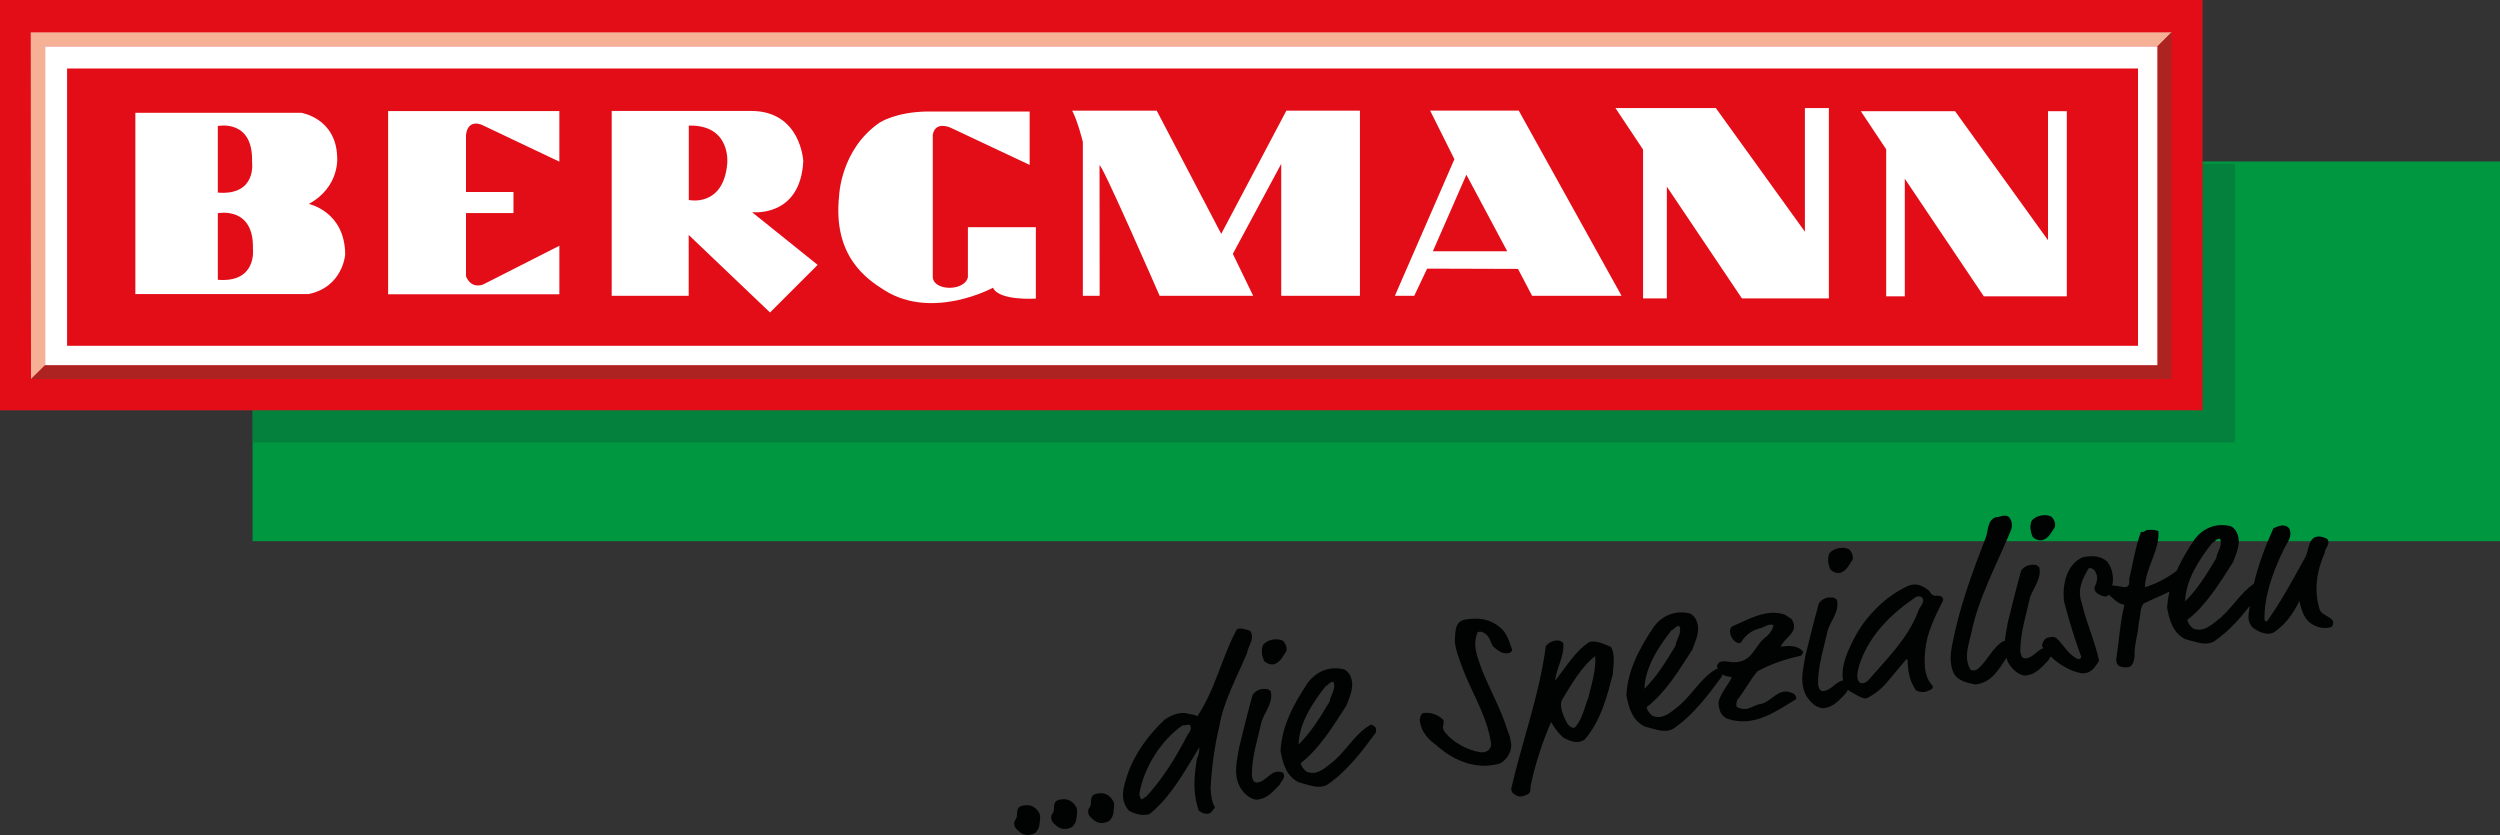 <?xml version="1.0" encoding="utf-8"?>
<!-- Generator: Adobe Illustrator 16.0.0, SVG Export Plug-In . SVG Version: 6.00 Build 0)  -->
<!DOCTYPE svg PUBLIC "-//W3C//DTD SVG 1.1//EN" "http://www.w3.org/Graphics/SVG/1.1/DTD/svg11.dtd">
<svg version="1.1" id="Ebene_1" xmlns="http://www.w3.org/2000/svg" xmlns:xlink="http://www.w3.org/1999/xlink" x="0px" y="0px"
	 width="247.038px" height="82.509px" viewBox="0 0 247.038 82.509" enable-background="new 0 0 247.038 82.509"
	 xml:space="preserve">
<rect x="0" y="0" width="247.038" height="82.509" fill="#333333" stroke="none"/>
<polygon fill="#009741" points="245.423,15.953 238.676,15.953 24.957,15.953 24.957,53.48 238.676,53.48 245.423,53.48 
	247.038,53.48 247.038,15.953 "/>
<rect x="24.997" y="16.174" fill="#03813D" width="195.84" height="27.54"/>
<path fill="#010202" d="M102.392,82.193c-0.021,0.133-0.452,0.289-0.752,0.315c-0.475,0.011-0.784-0.155-1.176-0.569
	c-0.204-0.185-0.36-0.615-0.147-0.91c0.148-0.153,0.174-0.396,0.183-0.613c-0.014-0.217,0.041-0.42,0.126-0.564
	c0.082-0.164,0.389-0.279,0.843-0.287c0.476-0.013,0.89,0.27,1.092,0.584c0.081,0.095,0.221,0.289,0.223,0.569
	C102.745,81.289,102.745,81.832,102.392,82.193 M106.047,81.601c0.353-0.361,0.353-0.902,0.391-1.473
	c-0.002-0.281-0.142-0.477-0.223-0.572c-0.202-0.313-0.616-0.594-1.092-0.582c-0.454,0.008-0.762,0.123-0.844,0.289
	c-0.085,0.143-0.139,0.346-0.126,0.561c-0.008,0.219-0.033,0.462-0.183,0.615c-0.212,0.295-0.056,0.726,0.147,0.91
	c0.393,0.414,0.701,0.58,1.177,0.569C105.595,81.892,106.024,81.736,106.047,81.601 M109.702,81.011
	c0.353-0.361,0.352-0.904,0.391-1.474c-0.001-0.282-0.143-0.476-0.223-0.572c-0.202-0.313-0.616-0.594-1.093-0.583
	c-0.455,0.01-0.761,0.123-0.843,0.289c-0.084,0.145-0.139,0.348-0.126,0.563c-0.008,0.218-0.033,0.461-0.183,0.615
	c-0.212,0.295-0.057,0.725,0.146,0.909c0.393,0.414,0.701,0.58,1.178,0.569C109.251,81.3,109.68,81.144,109.702,81.011
	 M123.254,64.459c0.084-0.687,0.78-1.341,0.288-2.108c-0.469-0.205-0.984-0.317-1.31-0.179c-1.524,2.785-2.09,5.87-3.924,8.618
	c-0.255-0.241-0.721-0.166-1.046-0.309c-0.848-0.145-1.65,0.267-2.178,0.633c-1.584,1.473-2.988,3.391-3.692,5.48
	c-0.325,1.071-0.853,2.371,0.181,3.528c0.685,0.345,1.321,0.524,2.006,0.327c2.078-1.639,3.464-4.205,4.94-6.613
	c-0.019,0.285-0.028,0.764-0.237,1.08c-0.259,1.625-0.479,3.354,0.191,5.219c0.239,0.135,0.482,0.291,0.673,0.26
	c0.474,0.119,0.666-0.303,0.918-0.625c-0.377-0.59-0.375-1.242-0.442-1.795c0.098-2.076,0.387-4.185,0.852-6.146
	C120.901,69.244,122.271,66.853,123.254,64.459 M116.847,71.677c0.332,0.033,0.643-0.189,0.788,0.047
	c0.125,0.371-0.079,0.576-0.288,0.893c-1.107,2.152-2.445,4.344-4.091,6.107c-0.189,0.029-0.243,0.233-0.435,0.264
	c-0.166-0.082-0.223-0.44-0.237-0.524C113.009,75.855,114.741,73.146,116.847,71.677 M124.672,71.261
	c0.36-0.992,1.171-1.883,0.888-2.965c-0.12-0.068-0.256-0.24-0.425-0.214c-0.619-0.073-1.099,0.179-1.358,0.589
	c-0.496,1.771-0.927,3.534-1.333,5.184c-0.186,1.267-0.582,2.437-0.001,3.754c0.293,0.603,0.935,1.346,1.727,1.412
	c1.091-0.088,1.623-0.826,2.296-1.498c0.153-0.395,0.65-0.67,0.308-1.178c-1.201-0.457-1.542,0.922-2.596,0.983
	c-0.373-0.027-0.41-0.39-0.475-0.661C123.679,74.784,124.301,72.99,124.672,71.261 M127.11,64.335
	c0.083-0.295-0.021-0.669-0.312-0.99c-0.604-0.381-1.687-0.097-1.995,0.408c-0.2,0.51-0.111,1.059,0.126,1.585
	c0.277,0.238,0.58,0.362,0.96,0.302C126.511,65.453,126.78,64.845,127.11,64.335 M133.051,69.71c0.361-0.99,0.912-2.014,0.276-3.125
	c-0.157-0.169-0.329-0.424-0.617-0.464c-1.463-0.328-2.702,0.327-3.437,1.293c-1.437,2.119-2.634,4.374-2.737,6.819
	c0.232,1.179,0.548,2.451,1.798,3.074c0.971,0.233,1.981,0.721,2.854,0.211c1.993-1.363,3.397-3.283,4.804-5.181
	c-0.051-0.187,0.02-0.284-0.074-0.465c-0.077-0.075-0.414-0.411-0.595-0.187c-1.525,0.897-2.422,2.734-3.896,3.818
	c-0.597,0.465-1.354,1.152-2.331,0.746c-0.277-0.238-0.49-0.484-0.569-0.841C130.399,73.98,131.767,71.697,133.051,69.71
	 M131.763,67.38c0.289,0.713-0.291,1.284-0.379,1.949c-0.941,1.563-1.814,3.005-3.067,4.249c0.057-2.071,1.319-4.054,2.688-5.793
	C131.278,67.742,131.348,67.361,131.763,67.38 M149.427,64.202c-0.388-1.195-0.712-1.859-1.277-2.267
	c-1.074-0.867-2.25-0.895-3.37-0.713c-1.099,0.176-0.965,1.414-1.021,2.139c0.047,0.556,0.199,1.096,0.386,1.586
	c0.707,2.359,2.102,4.541,2.822,6.855c0.152,0.539,0.28,1.061,0.369,1.611c0.07,0.443-0.234,0.84-0.677,0.912
	c-0.171,0.027-0.279,0.023-0.479-0.01c-1.249-0.211-2.661-1.023-3.371-1.928c-0.084-0.117-0.168-0.234-0.181-0.318
	c-0.118-0.328,0.098-0.602,0.004-0.912c-0.448-0.492-1.218-0.823-2.042-0.69c-0.212,0.165-0.274,0.457-0.303,0.679
	c0.034,0.211,0.068,0.422,0.145,0.627c0.208,0.748,0.86,1.424,1.519,1.881c1.603,1.455,3.641,2.255,5.522,1.951
	c0.275-0.045,0.592-0.097,0.814-0.197c0.714-0.42,1.196-1.322,1.007-2.094c-0.063-0.381-0.141-0.736-0.305-1.078
	c-0.642-2.088-1.737-4.039-2.53-5.992c-0.156-0.43-0.31-0.84-0.44-1.252c-0.274-0.889-0.369-1.742,0.001-2.539
	c0.297-0.049,0.431-0.026,0.529,0.045c0.6,0.229,0.713,0.926,0.981,1.381c0.425,0.344,0.705,0.602,1.127,0.665
	c0.131,0,0.285,0.019,0.37,0.005C149.28,64.507,149.412,64.377,149.427,64.202 M153.676,67.161c0.138-1.149,0.907-2.294,0.805-3.601
	c-0.481-0.574-1.411-0.142-1.733,0.279c-0.615,4.786-2.297,9.288-3.387,13.955c-0.053,0.203-0.016,0.566,0.332,0.706
	c0.389,0.394,0.975,0.124,1.316-0.039c0.332-0.228,0.173-0.679,0.277-0.978c0.457-2.135,1.161-4.223,1.98-6.135
	c0.377,0.59,0.677,1.105,1.273,1.572c0.688,0.367,1.424,0.617,2.063,0.145c1.608-1.865,2.211-4.305,2.775-6.457
	c0.015-0.85,0.291-1.828-0.194-2.682c-0.629-0.267-1.339-0.63-2.079-0.51c-1.419,0.88-2.283,2.387-3.381,3.779
	C153.685,67.224,153.681,67.203,153.676,67.161 M154.33,69.203c0.923-1.537,1.918-3.305,3.307-4.374
	c0.074,1.397-0.352,2.791-0.696,4.147c-0.375,0.906-0.53,1.951-1.236,2.825c-0.25,0.322-0.687-0.085-0.857-0.339
	C154.554,70.859,154.056,69.919,154.33,69.203 M178.176,64.398c-0.036,0.178-0.111,0.386-0.3,0.416
	c-1.553,0.336-3.03,0.858-4.224,1.528c-0.726,0.876-1.306,1.99-2.011,2.863c-0.018,0.284-0.257,0.692,0.278,0.778
	c0.737,0.272,1.206-0.193,1.889-0.391c1.325-0.127,1.886-1.889,3.481-1.018c0.153,0.148,0.205,0.336,0.212,0.508
	c-1.96,1.162-4.142,2.839-6.802,1.943c-0.771-0.33-0.848-1.076-0.894-1.633c0.255-0.976,0.927-1.646,1.319-2.449
	c-0.271-0.127-0.687-0.082-0.974-0.33c0,0.061-0.001,0.123,0.021,0.203c-1.408,1.896-2.813,3.816-4.804,5.18
	c-0.872,0.51-1.885,0.021-2.855-0.211c-1.25-0.623-1.564-1.896-1.798-3.073c0.103-2.446,1.301-4.7,2.738-6.821
	c0.733-0.963,1.972-1.619,3.436-1.293c0.289,0.041,0.46,0.295,0.618,0.465c0.634,1.112,0.084,2.135-0.277,3.125
	c-1.283,1.987-2.65,4.27-4.523,5.699c0.078,0.356,0.293,0.604,0.568,0.842c0.978,0.406,1.734-0.281,2.332-0.746
	c1.474-1.084,2.37-2.92,3.896-3.818c0.067-0.084,0.156-0.078,0.245-0.048c-0.069-0.133-0.101-0.256-0.072-0.349
	c0.236-0.688,1.076-0.326,1.64-0.33c1.78,0.018,2.038-1.479,2.946-2.297c0.464-0.357,0.892-0.797,0.994-1.377
	c-0.552-0.191-0.871,0.25-1.422,0.34c-0.81,0.217-1.401,0.725-1.795,1.375c-0.038,0.027-0.135,0.106-0.271,0.063
	c-0.204-0.054-0.446-0.209-0.624-0.505c-0.339-0.618-0.196-1.075,0.132-1.195c1.485-0.607,3.277-1.742,5.095-1.104
	c0.298,0.234,0.59,0.295,0.739,0.554c0.67,1.192-0.787,1.711-1.16,2.616C176.669,63.793,177.635,63.726,178.176,64.398z
	 M165.565,63.808c0.086-0.664,0.667-1.236,0.379-1.949c-0.416-0.02-0.483,0.361-0.759,0.404c-1.368,1.741-2.632,3.723-2.688,5.795
	C163.751,66.814,164.625,65.371,165.565,63.808z M181.843,56.603c0.62-0.188,0.891-0.797,1.22-1.305
	c0.083-0.296-0.021-0.669-0.312-0.99c-0.604-0.381-1.687-0.099-1.994,0.408c-0.201,0.51-0.111,1.059,0.125,1.584
	C181.159,56.539,181.462,56.664,181.843,56.603z M190.238,64.292c-0.097,1.146-0.156,2.521,0.708,3.444
	c0.099,0.07,0.035,0.211,0.002,0.281c-0.123,0.172-0.398,0.217-0.557,0.307c-0.304,0.137-1.036,0.037-1.144-0.227
	c-0.604-0.923-0.727-1.943-0.746-2.873c-0.035-0.082-0.141-0.064-0.141-0.064l-1.729,2.058c-0.558,0.72-1.302,1.339-2.104,1.751
	c-0.225,0.08-0.366,0.146-1.781-0.689c-0.022-0.016-0.074-0.055-0.139-0.116c-0.073,0.103-0.147,0.207-0.191,0.321
	c-0.672,0.675-1.204,1.41-2.296,1.5c-0.792-0.066-1.434-0.81-1.726-1.414c-0.582-1.315-0.185-2.486,0-3.752
	c0.407-1.65,0.837-3.412,1.333-5.184c0.259-0.41,0.739-0.662,1.358-0.589c0.169-0.026,0.306,0.146,0.425,0.213
	c0.284,1.083-0.527,1.974-0.888,2.964c-0.371,1.73-0.993,3.524-0.971,5.407c0.065,0.271,0.103,0.636,0.476,0.661
	c0.854-0.049,1.247-0.95,2.002-1.052c-0.146-0.685-0.069-1.77,0.737-3.447c0.946-2.063,1.974-3.097,2.531-3.664
	c0.914-0.929,1.924-1.655,3.114-2.217c0.666-0.304,1.279-0.142,1.843,0.266c0.142,0.063,0.323,0.251,0.387,0.372
	c0.117,0.197,0.34,0.357,0.571,0.319c0.106-0.017,0.405-0.044,0.638,0.18c0.104,0.113,0.067,0.292,0.015,0.366
	C191.146,61.043,190.395,62.574,190.238,64.292z M189.962,59.086c-0.141-0.194-0.443-0.188-0.645-0.091
	c-2.346,1.594-4.511,3.636-5.521,6.511c-0.439,1.308-0.276,1.781,0.036,1.97c0.189,0.098,0.605-0.012,0.857-0.334
	c1.771-2.065,3.875-4.076,4.871-6.775c0.064-0.141,0.107-0.278,0.199-0.381C189.934,59.72,190.168,59.422,189.962,59.086z
	 M201.832,53.374c0.62-0.187,0.89-0.795,1.221-1.304c0.081-0.295-0.021-0.67-0.313-0.991c-0.603-0.38-1.685-0.097-1.993,0.409
	c-0.2,0.51-0.112,1.059,0.126,1.584C201.148,53.31,201.45,53.435,201.832,53.374z M230.41,61.947
	c-0.596,0.205-1.346,0.131-2.027-0.322c-0.7-0.451-1.009-1.421-1.164-2.242c-0.634,1.316-1.438,2.381-2.554,3.124
	c-0.668,0.304-1.482-0.043-2.079-0.51c-0.631-0.694-0.364-1.408-0.264-2.129c-1.023,1.306-2.126,2.543-3.525,3.501
	c-0.872,0.509-1.885,0.021-2.855-0.211c-1.25-0.623-1.563-1.896-1.798-3.073c0.023-0.552,0.109-1.093,0.234-1.625
	c-0.822,0.406-1.732,0.776-2.561,1.177c-0.412,0.543-0.271,1.279-0.477,1.877c-0.039,1.112-0.466,2.223-0.415,3.344
	c-0.027,0.373-0.117,0.756-0.424,1c-0.325,0.14-0.72,0.117-1.068-0.022c-0.382-0.22-0.327-0.685-0.286-0.974
	c0.283-1.737,0.354-3.441,0.782-5.094c-0.726-0.125-1.096-0.646-1.574-1.02c-0.029,0.045-0.053,0.093-0.084,0.137
	c-0.325,0.139-0.545-0.02-0.868-0.141c-0.285-0.15-0.457-0.404-0.437-0.689c0.242-0.517,0.432-1.09,0.009-1.693
	c-0.113-0.156-0.439-0.299-0.595-0.187c-0.631,1.058-1.148,2.16-0.664,3.405c0.412,1.886,1.309,3.802,1.703,5.713
	c-0.396,0.628-0.802,1.346-1.798,1.223c-1.108-0.219-2.172-0.87-2.979-1.646c-0.088,0.125-0.185,0.249-0.238,0.388
	c-0.672,0.673-1.203,1.409-2.297,1.499c-0.791-0.066-1.432-0.811-1.725-1.413c-0.05-0.112-0.083-0.223-0.119-0.333
	c-0.787,1.21-1.51,2.464-3.061,2.625c-0.784-0.154-1.838-0.354-2.194-1.229c-0.554-1.408-0.068-2.701,0.188-4.066
	c0.713-3.109,1.861-6.201,3.024-9.21c0.278-0.696,0.117-1.69,0.996-2.026c0.373,0.025,0.856-0.334,1.299-0.016
	c0.347,0.4,0.352,0.963,0.177,1.359c-1.422,3.42-3.184,6.611-3.898,10.111c-0.245,1.168-0.74,2.269-0.151,3.496
	c0.164,0.342,0.633,0.158,0.789,0.047c0.976-0.81,1.508-2.219,2.569-2.759c0.035-0.013,0.073-0.014,0.109-0.023
	c0.058-0.572,0.188-1.141,0.273-1.73c0.406-1.649,0.837-3.411,1.332-5.183c0.259-0.412,0.739-0.662,1.359-0.59
	c0.169-0.026,0.305,0.146,0.425,0.215c0.282,1.082-0.528,1.972-0.89,2.963c-0.371,1.73-0.991,3.523-0.97,5.406
	c0.065,0.272,0.103,0.636,0.476,0.662c0.778-0.046,1.169-0.807,1.804-1.019c-0.044-0.062-0.095-0.123-0.136-0.185
	c0.02-0.285,0.151-0.674,0.516-0.842c0.381-0.062,0.684-0.197,0.995,0.121c0.671,0.651,1.104,1.6,2.082,2.006
	c0.17-0.026,0.346-0.142,0.252-0.322c-0.618-1.68-1.218-3.643-1.681-5.434c-0.148-1.582,0.2-3.591,1.881-4.34
	c0.822-0.133,1.684-0.186,2.416,0.456c0.519,0.744,0.655,1.596,0.477,2.367c0.786-0.062,1.821,0.657,1.669-0.61
	c0.374-1.578,0.611-3.201,1.171-4.701c0.226,0.051,0.379-0.062,0.536-0.174c0.381-0.061,0.838-0.048,1.187,0.092
	c0.141,1.951-1.269,3.567-1.338,5.553c1.185-0.366,2.212-0.927,3.131-1.62c0.484-1.084,1.114-2.132,1.803-3.147
	c0.732-0.964,1.972-1.619,3.436-1.293c0.288,0.041,0.46,0.295,0.617,0.465c0.636,1.112,0.085,2.133-0.275,3.125
	c-1.284,1.987-2.651,4.27-4.524,5.699c0.079,0.355,0.292,0.604,0.569,0.842c0.977,0.406,1.733-0.281,2.331-0.746
	c1.4-1.03,2.286-2.729,3.679-3.668c0.45-1.877,1.134-3.727,1.935-5.483c0.384-0.17,1.105-0.548,1.568,0.028
	c0.399,0.869-0.379,1.559-0.636,2.252c-1.022,2.139-1.847,4.42-1.814,6.758c0.037,0.102,0.037,0.102,0.157,0.17l0.084-0.014
	c1.455-2.014,2.632-4.266,3.843-6.436c0.341-0.706,0.225-2.098,1.489-1.934c0.227,0.072,0.516,0.113,0.673,0.283
	c0.277,0.498-0.293,0.871-0.273,1.258c-0.795,1.8-1.132,3.742-0.511,5.703C229.535,60.96,231.018,61.002,230.41,61.947z
	 M218.991,55.179c0.089-0.666,0.669-1.236,0.381-1.949c-0.416-0.021-0.485,0.36-0.761,0.404c-1.366,1.741-2.631,3.723-2.687,5.793
	C217.178,58.185,218.051,56.742,218.991,55.179z"/>
<g>
	<rect fill="#E30D18" width="217.642" height="40.544"/>
	<polyline fill="#F6B096" points="3.038,3.197 214.603,3.197 213.216,4.584 4.462,4.584 4.462,36.082 3.063,37.479 	"/>
	<polyline fill="#AD2321" points="4.462,36.083 213.18,36.083 213.18,4.584 214.585,3.18 214.585,37.454 3.064,37.454 	"/>
	<rect x="4.461" y="4.584" fill="#FFFFFF" width="208.718" height="31.498"/>
	<rect x="6.629" y="6.768" fill="#E30D18" width="204.638" height="27.402"/>
	<path fill="#FFFFFF" d="M13.376,11.146H29.76c0,0,3.428,0.509,3.556,4.334c0,0,0.326,2.952-2.798,4.673c0,0,3.59,0.748,3.59,5.02
		c0,0-0.235,3.186-3.614,3.886H13.376 M21.524,19.031c3.89,0.318,3.382-3.041,3.382-3.041c0.129-4.27-3.382-3.539-3.382-3.539
		V19.031z M21.524,27.647c3.89,0.318,3.469-3.041,3.469-3.041c0.128-4.272-3.469-3.539-3.469-3.539V27.647z M38.351,29.081h16.923
		v-4.794l-7.554,3.835c-1.275,0.425-1.672-0.826-1.672-0.826v-6.239h4.691v-2.083h-4.691v-5.652
		c0.212-1.657,1.608-0.966,1.608-0.966l7.617,3.618v-4.998H38.351 M74.215,10.963c4.939-0.005,5.161,4.972,5.161,4.972
		c-0.297,5.61-5.066,5.028-5.066,5.028l6.487,5.211l-4.706,4.705l-8.038-7.664v6.014h-7.608V10.963 M68.063,12.41v7.352
		c0,0,3.419,0.764,3.802-3.612C71.864,16.149,72.27,12.313,68.063,12.41 M91.639,11.018c-3.134,0.043-4.712,1.093-4.712,1.093
		c-3.862,2.648-4.009,7.226-4.009,7.226c-0.649,6.004,2.761,8.267,4.509,9.361c4.753,2.971,10.696-0.265,10.696-0.265
		c0.595,1.318,4.236,1.073,4.236,1.073v-7.055h-6.715v4.918c-0.244,1.383-3.276,1.446-3.471,0.077V13.303
		c0.268-1.392,1.76-0.685,1.76-0.685l7.811,3.677v-5.277 M108.662,29.229l-0.012-12.856c-0.021-0.806,5.939,12.856,5.939,12.856
		h9.244l-2.009-4.144l4.781-8.893v13.037h7.777V10.934h-7.268l-6.438,12.176l-6.375-12.176h-8.351
		c0.573,1.105,1.052,3.092,1.052,3.092v15.204 M137.837,29.229l5.88-13.496l-2.396-4.801h8.756l10.157,18.297h-8.84l-1.392-2.657
		l-8.979-0.027l-1.274,2.684 M148.939,24.831l-4.037-7.565l-3.314,7.565H148.939z M178.351,10.679v12.215l-8.799-12.215h-9.92
		l2.728,4.099v14.707h2.35V18.442l7.342,10.929l0.076,0.113h8.593V10.679H178.351z M188.222,29.282V17.659l7.809,11.624h8.202
		V10.986h-1.858v12.75l-9.185-12.75h-9.313l2.507,3.767v14.529"/>
</g>
</svg>
